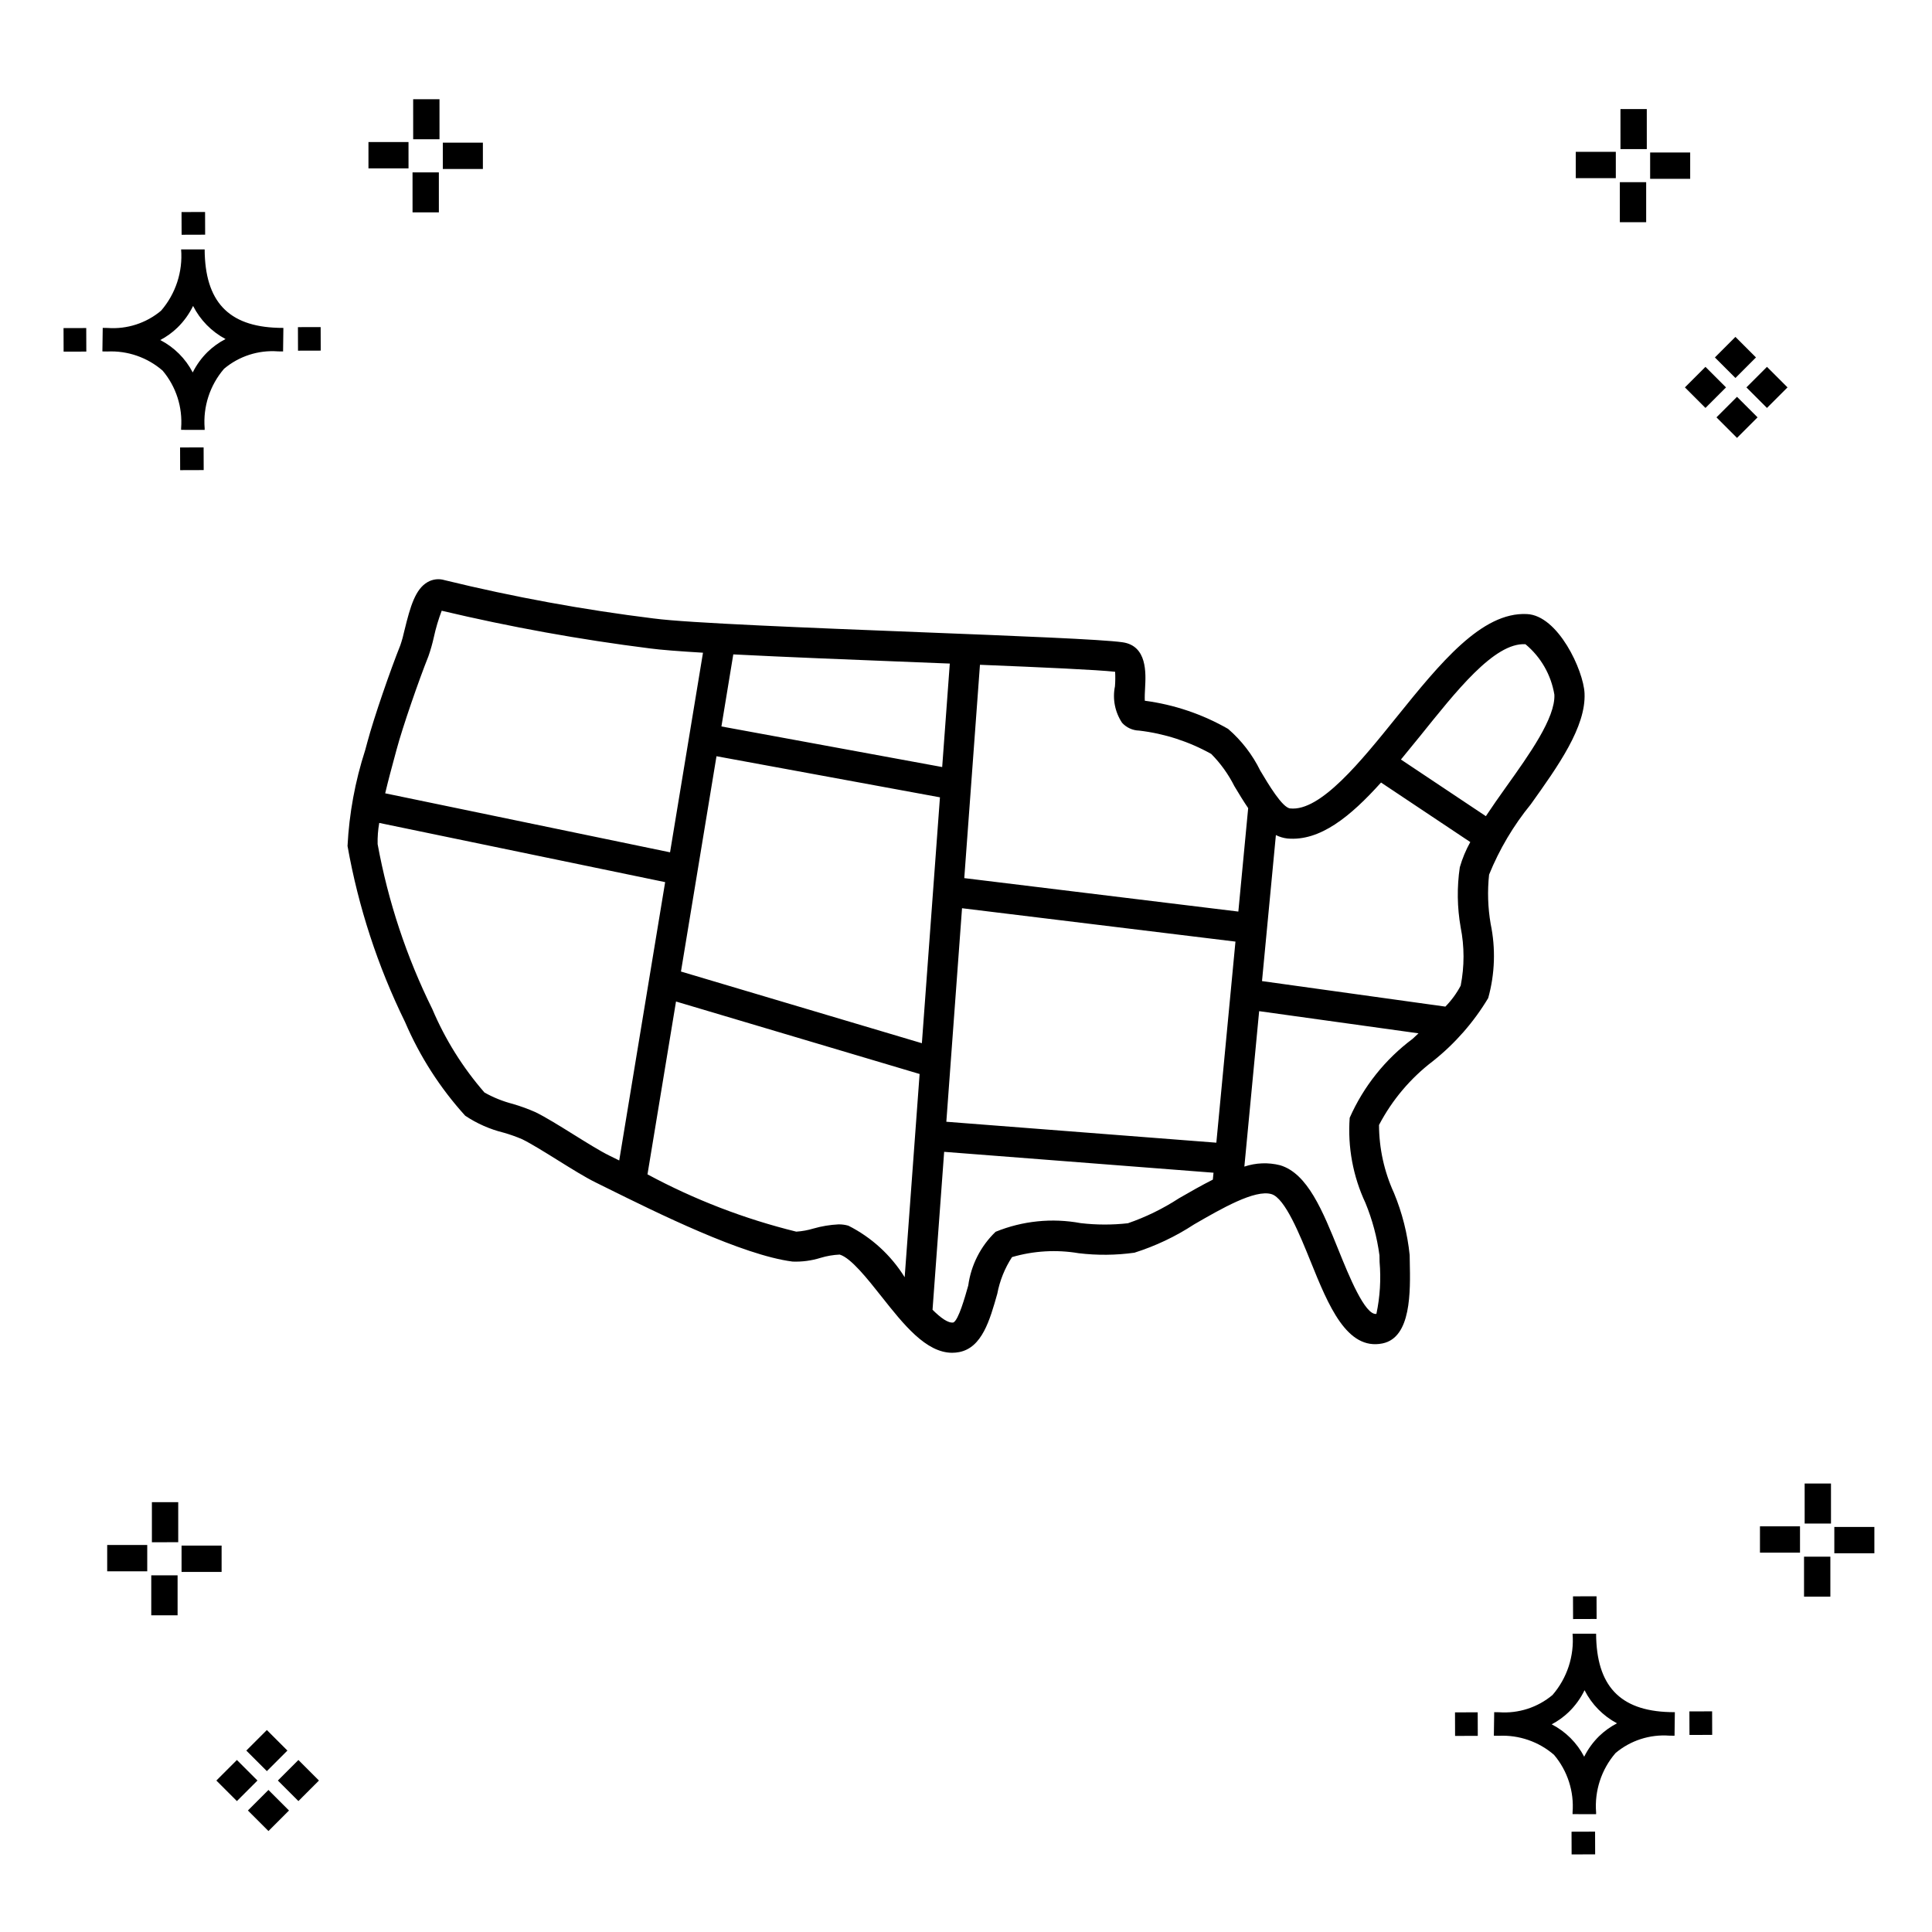 <?xml version="1.0" encoding="UTF-8"?>
<!-- Uploaded to: ICON Repo, www.iconrepo.com, Generator: ICON Repo Mixer Tools -->
<svg fill="#000000" width="800px" height="800px" version="1.1" viewBox="144 144 512 512" xmlns="http://www.w3.org/2000/svg">
 <g>
  <path d="m197.96 262.56 0.02 6.016-6.238 0.02-0.02-6.016zm19.738-31.68c0.434 0.023 0.93 0.008 1.402 0.02l-0.082 6.238c-0.449 0.008-0.93-0.004-1.387-0.02v-0.004c-5.172-0.379-10.285 1.277-14.254 4.617-3.746 4.352-5.598 10.023-5.141 15.75v0.449l-6.238-0.016v-0.445c0.434-5.535-1.328-11.02-4.914-15.262-4.047-3.504-9.285-5.316-14.633-5.055h-0.004c-0.434 0-0.867-0.008-1.312-0.02l0.09-6.238c0.441 0 0.879 0.008 1.309 0.02h-0.004c5.129 0.375 10.203-1.266 14.148-4.566 3.879-4.484 5.797-10.34 5.32-16.254l6.238 0.008c0.074 13.766 6.266 20.395 19.461 20.777zm-13.922 2.969h-0.004c-3.703-1.969-6.707-5.031-8.602-8.773-1.043 2.148-2.453 4.098-4.164 5.762-1.352 1.301-2.879 2.406-4.539 3.277 3.691 1.902 6.699 4.902 8.609 8.586 1.004-2.019 2.336-3.856 3.945-5.438 1.41-1.363 3.008-2.516 4.75-3.414zm-42.938-2.898 0.02 6.238 6.016-0.016-0.02-6.238zm68.137-0.273-6.019 0.016 0.02 6.238 6.019-0.016zm-30.609-24.484-0.02-6.016-6.238 0.02 0.02 6.016zm405.96 42.965 5.445 5.445-5.445 5.445-5.445-5.445zm7.941-7.941 5.445 5.445-5.445 5.445-5.445-5.445zm-16.301 0 5.445 5.445-5.445 5.445-5.445-5.445zm7.941-7.941 5.445 5.445-5.441 5.449-5.445-5.445zm-11.992-41.891h-10.613v-6.977h10.613zm-19.707-0.168h-10.613v-6.977h10.613zm8.043 11.668h-6.977v-10.602h6.977zm0.168-19.375h-6.977l-0.004-10.613h6.977zm-308.45 5.273h-10.617v-6.977h10.617zm-19.707-0.168h-10.617v-6.977h10.613zm8.043 11.664h-6.977l-0.004-10.598h6.977zm0.168-19.375h-6.977l-0.004-10.613h6.977zm300 448.52 0.02 6.016 6.238-0.02-0.02-6.016zm25.977-31.699c0.438 0.023 0.93 0.008 1.402 0.02l-0.082 6.238c-0.449 0.008-0.93-0.004-1.387-0.02-5.172-0.379-10.289 1.277-14.254 4.617-3.75 4.352-5.602 10.023-5.144 15.75v0.449l-6.238-0.016v-0.445c0.438-5.539-1.328-11.023-4.91-15.266-4.047-3.504-9.289-5.312-14.633-5.051h-0.004c-0.434 0-0.867-0.008-1.312-0.02l0.09-6.238c0.441 0 0.879 0.008 1.309 0.02h-0.004c5.129 0.371 10.203-1.266 14.145-4.566 3.879-4.484 5.797-10.34 5.32-16.254l6.238 0.008c0.074 13.762 6.266 20.395 19.461 20.773zm-13.922 2.969-0.004 0.004c-3.703-1.969-6.707-5.031-8.602-8.773-1.043 2.148-2.453 4.098-4.168 5.762-1.352 1.301-2.879 2.406-4.539 3.277 3.691 1.902 6.699 4.898 8.609 8.586 1.004-2.019 2.34-3.859 3.945-5.438 1.41-1.363 3.012-2.516 4.754-3.414zm-42.938-2.898 0.02 6.238 6.016-0.016-0.02-6.238zm68.137-0.273-6.019 0.016 0.02 6.238 6.019-0.016zm-30.609-24.48-0.02-6.016-6.238 0.02 0.02 6.016zm73.609-17.414-10.613 0.004v-6.977h10.613zm-19.707-0.164h-10.613v-6.977h10.613zm8.043 11.664h-6.977v-10.598h6.977zm0.168-19.375h-6.977l-0.004-10.613h6.977zm-414.09 70.602 5.445 5.445-5.445 5.445-5.445-5.445zm7.941-7.941 5.445 5.445-5.445 5.445-5.445-5.445zm-16.301 0 5.445 5.445-5.445 5.445-5.445-5.445zm7.941-7.941 5.445 5.445-5.445 5.445-5.445-5.445zm-11.996-41.895h-10.613v-6.973h10.613zm-19.707-0.164h-10.613v-6.977h10.613zm8.043 11.664h-6.977v-10.598h6.977zm0.168-19.375-6.977 0.004v-10.617h6.977z"/>
  <path d="m549.68 357.14c7.207-10.094 14.66-20.531 14.238-29.438-0.289-6.066-7.008-20.613-15.27-20.969-11.965-0.605-22.973 12.98-34.5 27.262-9.453 11.715-20.199 25.105-28.238 24.246-2.074-0.191-5.734-6.34-7.922-10.012-2.07-4.227-4.969-7.988-8.523-11.062-6.805-3.902-14.305-6.438-22.078-7.465-0.059-0.961 0.02-2.418 0.074-3.394 0.211-3.906 0.605-11.172-5.988-12.102-5.5-0.777-27.957-1.66-53.965-2.684-28.734-1.133-61.301-2.414-70.215-3.617v0.004c-18.664-2.305-37.176-5.695-55.441-10.156-1.516-0.469-3.156-0.285-4.527 0.504-3.242 1.844-4.582 6.426-6.113 12.699l-0.004-0.004c-0.289 1.359-0.656 2.695-1.102 4.012-2.633 6.574-7.016 19.203-8.73 25.633l-0.609 2.242v-0.004c-2.656 8.215-4.227 16.738-4.668 25.359 2.875 16.191 8.008 31.898 15.25 46.66 3.898 9.102 9.285 17.492 15.938 24.824 3.117 2.082 6.578 3.606 10.223 4.5 1.66 0.473 3.289 1.051 4.875 1.73 2.363 1.16 5.949 3.394 9.418 5.551 3.773 2.348 7.328 4.562 10.027 5.887l2.918 1.445c13.461 6.668 35.984 17.832 49.262 19.535v0.004c2.519 0.098 5.035-0.234 7.441-0.984 1.652-0.5 3.356-0.793 5.078-0.871 2.992 0.898 7.32 6.371 11.145 11.203 5.769 7.293 11.727 14.82 18.664 14.82 0.625 0 1.246-0.062 1.859-0.18 6.059-1.18 8.113-8.445 10.098-15.477 0.652-3.453 1.977-6.746 3.898-9.695 5.734-1.676 11.777-2.027 17.668-1.031 4.91 0.59 9.875 0.547 14.773-0.137h0.004c5.582-1.766 10.898-4.285 15.797-7.492 7.199-4.16 16.156-9.348 20.531-8.027 3.586 1.07 7.516 10.805 10.391 17.914 4.688 11.609 9.586 23.566 19.02 21.648 7.652-1.574 7.398-13.73 7.227-21.773l-0.027-1.637c-0.578-5.66-1.98-11.207-4.16-16.465-2.59-5.656-3.941-11.797-3.965-18.012 3.477-6.644 8.375-12.438 14.348-16.973 5.82-4.637 10.766-10.281 14.59-16.668 1.781-6.41 2.004-13.148 0.648-19.66-0.742-4.312-0.879-8.703-0.414-13.051 2.734-6.734 6.461-13.02 11.059-18.645zm-211.35-39.719c13.719 0.707 31.449 1.406 48.859 2.094 2.867 0.113 5.711 0.227 8.516 0.336l-2.016 27.422-58.504-10.758zm-89.848 27.516 0.613-2.281c1.621-6.062 5.934-18.484 8.434-24.727v0.004c0.582-1.664 1.066-3.359 1.445-5.078 0.52-2.383 1.215-4.723 2.082-7.004 18.195 4.312 36.609 7.648 55.164 9.984 2.844 0.383 7.769 0.762 14.082 1.141l-8.73 52.898-75.492-15.637c0.82-3.465 1.727-6.82 2.402-9.301zm56.883 105.25c-2.344-1.156-5.898-3.371-9.34-5.512-3.805-2.367-7.398-4.606-10.125-5.941-1.941-0.855-3.934-1.582-5.969-2.176-2.637-0.68-5.172-1.695-7.543-3.031-5.738-6.59-10.398-14.043-13.812-22.09-6.844-13.832-11.727-28.555-14.5-43.738-0.047-1.883 0.098-3.762 0.426-5.617l75.77 15.691-12.172 73.762zm78.383 32.293c-3.625-5.84-8.789-10.566-14.922-13.66-0.848-0.242-1.727-0.359-2.606-0.348-2.258 0.113-4.496 0.484-6.672 1.109-1.473 0.445-2.992 0.719-4.527 0.82-13.73-3.375-26.98-8.477-39.43-15.184l7.559-45.805 64.555 19.207zm-59.285-81.012 9.414-57.059 59.219 10.891-4.789 65.164zm140.95 55.145c-2.981 1.508-5.996 3.227-8.988 4.953h0.004c-4.219 2.742-8.758 4.965-13.516 6.609-4.16 0.469-8.363 0.457-12.523-0.031-7.578-1.41-15.402-0.613-22.543 2.293-3.953 3.789-6.512 8.809-7.25 14.234-0.902 3.195-2.578 9.133-3.934 9.801-1.375 0.25-3.391-1.242-5.531-3.371l3.078-41.852 71.383 5.535zm0.93-9.789-71.555-5.547 4.16-56.586 72.461 8.844zm-66.801-70.113 4.156-56.535c16.82 0.684 30.91 1.32 35.82 1.852 0.07 1.285 0.059 2.57-0.043 3.852-0.684 3.348-0.004 6.828 1.891 9.676 1.16 1.273 2.793 2.016 4.516 2.059 6.719 0.789 13.211 2.891 19.113 6.191 2.477 2.504 4.539 5.379 6.121 8.52 1.188 1.992 2.398 3.984 3.664 5.836l-2.606 27.414zm118.82 42.59h-0.004c-7.266 5.422-13.012 12.633-16.676 20.926-0.562 7.746 0.875 15.512 4.168 22.547 1.836 4.461 3.086 9.141 3.723 13.922l0.031 1.727c0.398 4.606 0.113 9.25-0.844 13.773-3.012 0.477-7.367-10.297-9.996-16.809-4.242-10.496-8.246-20.414-15.516-22.582-3.129-0.793-6.418-0.668-9.48 0.355l3.918-41.191 42.23 5.875c-0.523 0.484-1.035 0.973-1.559 1.457zm12.723-29.59h-0.004c1.02 5.113 1.023 10.383 0.016 15.5-1.078 2.035-2.445 3.906-4.059 5.551l-48.594-6.762 3.68-38.699 0.004 0.004c0.949 0.477 1.98 0.785 3.035 0.906 8.641 0.789 16.715-5.816 24.824-14.832l23.652 15.777h0.004c-1.18 2.113-2.113 4.356-2.781 6.68-0.777 5.269-0.703 10.629 0.219 15.875zm6.684-29.418-22.508-15.012c1.695-2.047 3.398-4.133 5.109-6.258 9.316-11.551 19.578-24.797 27.887-24.301h-0.004c4.086 3.383 6.809 8.133 7.672 13.367 0.293 6.133-6.641 15.844-12.758 24.41-1.906 2.664-3.707 5.25-5.398 7.793z"/>
 </g>
</svg>